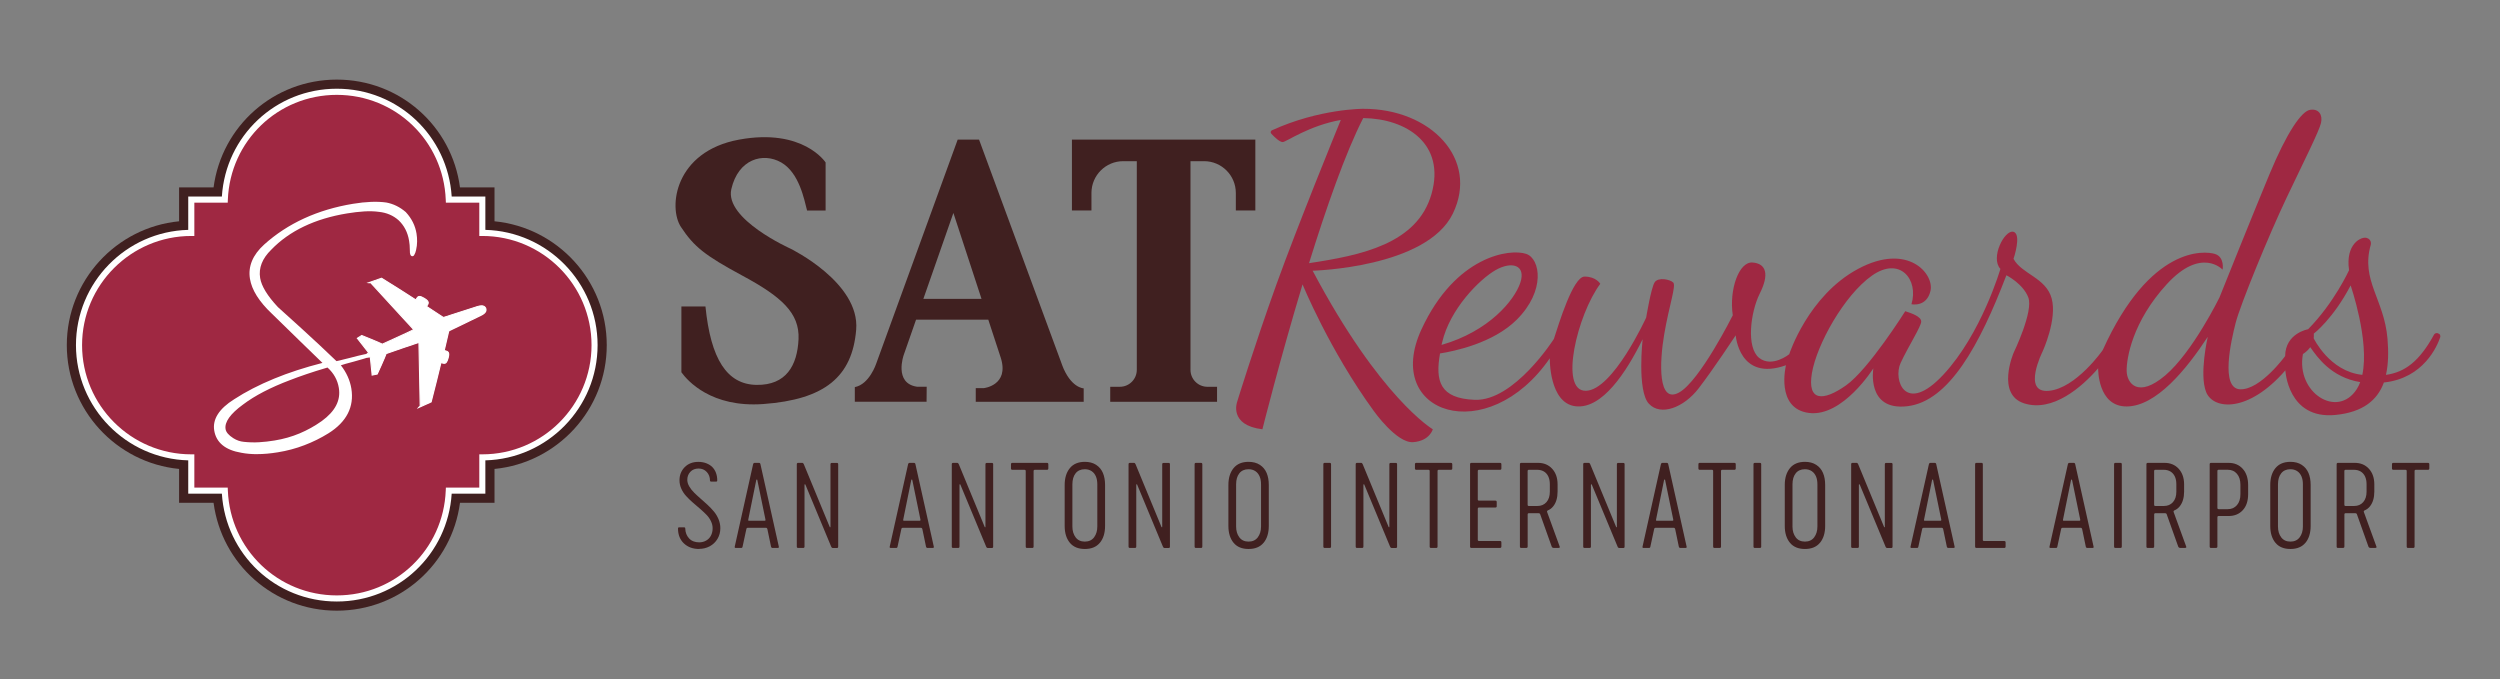 <?xml version="1.0" encoding="UTF-8"?><svg id="Layer_1" xmlns="http://www.w3.org/2000/svg" viewBox="0 0 605.89 164.61"><rect x="0" y="0" width="605.89" height="164.61" fill="#808080" stroke="none"/><defs><style>.cls-1{fill:#fff;}.cls-2{fill:#402020;}.cls-3{fill:#9f2842;}</style></defs><g><path class="cls-2" d="M191.66,60.3s-16.09-7.16-14.42-14.46,7.7-8.98,12.09-6.47c4.39,2.52,5.58,9.03,6.27,11.65h4.49v-11.65s-5.43-8.39-20.98-5.53c-15.55,2.86-17.23,16.39-14.07,21.18s5.81,6.89,14.91,11.8c9.43,5.08,13.87,9.03,13.58,15.4-.3,6.37-3.01,11.16-10.17,11.06s-11.11-6.22-12.39-19.01h-5.83v15.95c1.47,2.04,7.23,8.62,19.85,7.7,14.91-1.09,21.57-6.62,22.51-18.02,.94-11.4-15.85-19.6-15.85-19.6Z"/><path class="cls-2" d="M257.37,88.34l-20.09-54.5h-5.18l-19.75,54.3s-1.63,4.99-5.18,5.68v3.55h17.39l.03-3.65h-2.37c-5.63-.84-3.21-7.65-3.21-7.65l3-8.59h17.51l3.04,9.28c2.07,6.66-4.15,7.31-4.15,7.31h-1.93v3.31h26.16v-3.26s-3.16-.05-5.28-5.78Zm-33.59-15.9l7.28-20.83,6.82,20.83h-14.1Z"/><path class="cls-2" d="M259.79,33.84v17.16h4.73v-4.23c0-4.26,3.45-7.71,7.71-7.71h3.28v50.57c0,2.27-1.84,4.11-4.11,4.11h-2.33v3.64h25.89v-3.64h-2.33c-2.27,0-4.11-1.84-4.11-4.11V39.06h3.28c4.26,0,7.71,3.45,7.71,7.71v4.23h4.73v-17.16h-44.45Z"/></g><g><path class="cls-3" d="M318.13,65.61s27.62-.69,33.99-13.87c6.37-13.18-5.37-25.43-21.74-25.37,0,0-10.56-.06-22.12,5.21-.31,.14-.4,.55-.17,.8,.7,.76,2.04,2.09,2.8,2.05,.87-.05,6.35-3.99,14.06-5.36-.83,2.03-10.48,25.63-15.62,39.91-5.37,14.93-9.5,28.4-9.5,28.4,0,0-2.12,5.66,6.12,6.66,0,0,4.17-16.66,9.73-35.12,0,.01,6.52,15.94,17.26,30.68,0,0,5.56,7.87,9.56,7.56s4.75-3.12,4.75-3.12c0,0-12.75-7.5-29.12-38.42Zm12.25-36.99c10.5,.12,19.99,6.25,16.56,18.37-3.44,12.12-17.07,14.89-29.69,16.79,4.13-13.29,8.84-26.8,13.13-35.16Z"/><path class="cls-3" d="M591.13,80.95c-.38-.36-1-.27-1.25,.19-3.55,6.46-7.03,9.07-11.63,9.71,.6-2.63,.64-5.63,.37-8.81-.81-9.5-6.5-14.12-4.06-22.68,0,0,.37-1.25-.94-1.69s-5.25,1.44-4.31,7.81c0,0-3.62,7.94-9.93,14.31,0,0-5.5,.94-5.56,6.5,0,0-5.94,8.19-10.87,8.06-4.94-.12-2.19-11.93-1.12-16.12,1.06-4.19,7.94-21.06,12.37-30.37,4.44-9.31,7.87-16.12,8.31-18.06,.44-1.94-.5-3.5-2.62-3.19-2.12,.31-5.69,5.56-9.87,15.62-4.19,10.06-12.12,29.87-12.12,29.87,0,0-6.5,13.25-13.12,18.87-6.62,5.62-9.31,1.94-9.37-1.06-.06-3,1.37-11.93,9.75-21.06,8.37-9.12,13.5-3.5,13.5-3.5,0,0,.56-3.06-1.87-3.81-2.44-.75-15.68-2.12-27.18,23.31,0,0-6.44,9.25-13.06,9.87-6.62,.62-1.5-9.56-1.5-9.56,0,0,3.56-7.75,2.19-12.81-1.37-5.06-7.31-5.94-9.25-9.62,0,0,2.06-6.06-.06-6.56-2.12-.5-5.62,6.31-3.12,9,0,0-4.56,15.68-13.81,25.62s-12.25,1.25-10.38-2.81c1.88-4.06,5-8.87,5-10.06s-2.31-2-3.87-2.5c0,0-8.87,14.12-14.37,17.99-5.5,3.87-9.43,3.94-8.25-3,1.19-6.94,7.81-18.87,14.56-23.62,6.75-4.75,11.37,.94,9.56,6.94,0,0,3.69,.81,4.62-3.25s-5.44-11.81-17.56-5.31c-12.12,6.5-16.68,20.68-16.68,20.68,0,0-4.19,3.37-7.31,.87-3.12-2.5-2.12-11,.19-15.62s1.56-7.21-1.75-7.48c-3.31-.27-5.73,6.53-4.81,12.79,0,0-8,16-13.06,18.74s-4.75-7.12-3.56-14.12c1.19-7,2.94-11.81,2.19-12.56-.75-.75-3.62-1.37-4.5-.06-.87,1.31-2.06,8.56-2.06,8.56,0,0-8.06,17.62-14.62,17.74-6.56,.12-2.06-18.49,3.5-25.93,0,0-1-1.75-3.81-1.75s-6.31,11.68-7.44,15.12c0,0-9.62,15.12-19.18,14.75-8.49-.33-9.59-4.56-8.41-11.24,3.44-.54,12.9-2.49,18.6-8.19,7.06-7.06,5.69-14.75,2.31-15.93-3.94-1.37-17.18,.44-25.42,18.31-9.46,20.52,15.99,28.86,31.11,6.99,0,0-.19,10.87,6.25,11.62,6.44,.75,12.31-8.25,16.25-16.25,0,0-1.37,12.5,1.5,15.62,2.87,3.12,8.5,.94,12.06-3.69,3.56-4.62,9-12.87,9-12.87,0,0,.81,11.31,12.18,7.25,0,0-2.62,10.5,5.56,11.56,8.19,1.06,15.62-10.81,15.62-10.81,0,0-1.81,10.37,8.25,9.18,10.06-1.19,17.5-14.75,23.99-31.74,0,0,4,2,5.31,5.37,1.31,3.37-3.56,13.43-3.56,13.43,0,0-4.31,10.06,2.56,12.25,6.87,2.19,13.93-3.87,17.93-8.5,0,0-.19,9.31,6.94,9.25,7.12-.06,14.37-8.87,19.62-16.87,0,0-2.12,9.18-.37,13.43s10.18,5.06,19.18-5.31c0,0,.56,11.93,12.12,10.81,6.74-.66,10.2-3.63,11.76-7.87h0c9.66-1.02,12.94-8.88,13.64-10.94,.1-.3,.02-.62-.21-.84Zm-241.63,2.09c1.87-8.19,9.12-15.37,12.93-17.56,3.98-2.28,7.5-1.25,6,3.12-1.44,4.21-7.58,11.7-19.06,14.99,.04-.18,.08-.37,.12-.55Zm221.69,11.25c-4.69,7.31-14.81,.87-13.06-8.5,0,0,1-.54,1.77-1.65h0c1.68,2.36,5.01,7.29,12.11,8.47-.23,.6-.5,1.17-.82,1.68Zm1.34-3.44c-7.97-.82-11.79-8.86-11.79-8.86h0c.04-.35,.06-.73,.02-1.13,0,0,4.68-3.56,8.93-11.68,0,0,4.63,13.35,2.83,21.67Z"/></g><g><path class="cls-2" d="M169.46,133.05c-1.52,0-2.76-.45-3.71-1.35-.95-.9-1.43-2.1-1.43-3.6,0-.2,.08-.3,.25-.3h1.21c.2,0,.3,.09,.3,.28,.02,.97,.33,1.77,.93,2.41s1.42,.95,2.45,.95c.62,0,1.18-.14,1.68-.43,.5-.28,.88-.67,1.14-1.17,.27-.5,.41-1.05,.43-1.68,.02-.62-.11-1.23-.4-1.83-.28-.6-.66-1.14-1.14-1.62-.48-.48-1-.97-1.57-1.46-.57-.49-1.14-.98-1.72-1.48-.58-.5-1.1-1.02-1.58-1.54-.48-.52-.87-1.11-1.17-1.77-.3-.66-.45-1.35-.45-2.06,0-1.26,.42-2.32,1.26-3.18,.84-.85,1.94-1.28,3.3-1.28,.71,0,1.37,.11,1.95,.34,.59,.23,1.07,.54,1.46,.93,.38,.39,.68,.87,.88,1.42,.2,.55,.3,1.15,.3,1.79,0,.2-.08,.3-.25,.3h-1.21c-.18,0-.28-.08-.3-.25,0-.83-.26-1.52-.78-2.08-.52-.56-1.18-.84-1.97-.84-.84,0-1.52,.27-2.02,.81s-.75,1.21-.73,1.99c.02,.53,.18,1.06,.5,1.58,.31,.52,.7,1.02,1.17,1.48,.47,.47,.99,.94,1.55,1.43,.57,.49,1.13,.99,1.69,1.51,.56,.52,1.07,1.06,1.54,1.62,.47,.56,.84,1.19,1.13,1.88,.28,.7,.43,1.42,.43,2.17,0,.97-.24,1.84-.71,2.61s-1.1,1.36-1.87,1.77c-.77,.41-1.61,.62-2.53,.62Z"/><path class="cls-2" d="M178.34,132.8c-.24,0-.33-.11-.27-.33l4.45-19.96c.06-.22,.18-.33,.38-.33h1.04c.2,0,.32,.11,.36,.33l4.45,19.96c.06,.22-.04,.33-.27,.33h-1.26c-.18,0-.3-.11-.36-.33l-.88-4.23c-.06-.22-.18-.33-.38-.33h-4.34c-.22,0-.35,.11-.38,.33l-.91,4.23c-.04,.22-.15,.33-.33,.33h-1.29Zm3.13-6.6h3.88c.15,0,.2-.08,.17-.25l-1.98-9.62s-.02-.07-.06-.1-.07-.03-.11,0c-.04,.03-.06,.06-.08,.1l-1.95,9.62c-.04,.16,0,.25,.14,.25Z"/><path class="cls-2" d="M193.44,132.8c-.22,0-.33-.11-.33-.33v-19.96c0-.22,.11-.33,.33-.33h.99c.17,0,.29,.11,.38,.33l6.27,15.18c.04,.07,.08,.11,.12,.1,.05,0,.07-.05,.07-.12v-15.15c0-.22,.11-.33,.33-.33h1.24c.2,0,.3,.11,.3,.33v19.96c0,.22-.1,.33-.3,.33h-.99c-.18,0-.32-.11-.41-.33l-6.24-15.01c-.02-.07-.06-.11-.12-.1-.06,0-.1,.05-.1,.12v14.98c0,.22-.11,.33-.33,.33h-1.21Z"/><path class="cls-2" d="M215.9,132.8c-.24,0-.33-.11-.27-.33l4.45-19.96c.06-.22,.18-.33,.38-.33h1.04c.2,0,.32,.11,.36,.33l4.45,19.96c.06,.22-.04,.33-.27,.33h-1.26c-.18,0-.3-.11-.36-.33l-.88-4.23c-.06-.22-.18-.33-.38-.33h-4.34c-.22,0-.35,.11-.38,.33l-.91,4.23c-.04,.22-.15,.33-.33,.33h-1.29Zm3.13-6.6h3.88c.15,0,.2-.08,.17-.25l-1.98-9.62s-.02-.07-.06-.1-.07-.03-.11,0c-.04,.03-.06,.06-.08,.1l-1.95,9.62c-.04,.16,0,.25,.14,.25Z"/><path class="cls-2" d="M231,132.8c-.22,0-.33-.11-.33-.33v-19.96c0-.22,.11-.33,.33-.33h.99c.17,0,.29,.11,.38,.33l6.27,15.18c.04,.07,.08,.11,.12,.1,.05,0,.07-.05,.07-.12v-15.15c0-.22,.11-.33,.33-.33h1.24c.2,0,.3,.11,.3,.33v19.96c0,.22-.1,.33-.3,.33h-.99c-.18,0-.32-.11-.41-.33l-6.24-15.01c-.02-.07-.06-.11-.12-.1-.06,0-.1,.05-.1,.12v14.98c0,.22-.11,.33-.33,.33h-1.21Z"/><path class="cls-2" d="M248.92,132.8c-.22,0-.33-.11-.33-.33v-18.31c0-.2-.1-.3-.3-.3h-2.94c-.22,0-.33-.11-.33-.33v-1.02c0-.22,.11-.33,.33-.33h8.39c.22,0,.33,.11,.33,.33v1.02c0,.22-.11,.33-.33,.33h-2.94c-.2,0-.3,.1-.3,.3v18.31c0,.22-.11,.33-.33,.33h-1.24Z"/><path class="cls-2" d="M266.56,131.54c-.83,1.01-2.05,1.51-3.64,1.51s-2.81-.5-3.64-1.51-1.25-2.37-1.25-4.07v-9.95c0-1.69,.42-3.04,1.25-4.06s2.05-1.53,3.64-1.53c1.08,0,1.99,.24,2.74,.73,.74,.49,1.29,1.14,1.64,1.97,.35,.83,.52,1.79,.52,2.89v9.95c0,1.7-.42,3.06-1.25,4.07Zm-5.88-1.32c.52,.7,1.27,1.04,2.24,1.04s1.72-.35,2.24-1.04c.52-.7,.78-1.57,.78-2.61v-10.23c0-.73-.11-1.37-.34-1.91-.23-.54-.57-.97-1.03-1.28-.46-.31-1.01-.47-1.65-.47-.97,0-1.72,.33-2.24,.99-.52,.66-.78,1.55-.78,2.67v10.23c0,1.04,.26,1.92,.78,2.61Z"/><path class="cls-2" d="M273.84,132.8c-.22,0-.33-.11-.33-.33v-19.96c0-.22,.11-.33,.33-.33h.99c.17,0,.29,.11,.38,.33l6.27,15.18c.04,.07,.08,.11,.12,.1,.05,0,.07-.05,.07-.12v-15.15c0-.22,.11-.33,.33-.33h1.24c.2,0,.3,.11,.3,.33v19.96c0,.22-.1,.33-.3,.33h-.99c-.18,0-.32-.11-.41-.33l-6.24-15.01c-.02-.07-.06-.11-.12-.1-.06,0-.1,.05-.1,.12v14.98c0,.22-.11,.33-.33,.33h-1.21Z"/><path class="cls-2" d="M289.85,132.8c-.22,0-.33-.11-.33-.33v-19.96c0-.22,.11-.33,.33-.33h1.21c.22,0,.33,.11,.33,.33v19.96c0,.22-.11,.33-.33,.33h-1.21Z"/><path class="cls-2" d="M306.24,131.54c-.83,1.01-2.05,1.51-3.64,1.51s-2.81-.5-3.64-1.51-1.25-2.37-1.25-4.07v-9.95c0-1.69,.42-3.04,1.25-4.06s2.05-1.53,3.64-1.53c1.08,0,1.99,.24,2.74,.73,.74,.49,1.29,1.14,1.64,1.97,.35,.83,.52,1.79,.52,2.89v9.95c0,1.7-.42,3.06-1.25,4.07Zm-5.88-1.32c.52,.7,1.27,1.04,2.24,1.04s1.72-.35,2.24-1.04c.52-.7,.78-1.57,.78-2.61v-10.23c0-.73-.11-1.37-.34-1.91-.23-.54-.57-.97-1.03-1.28-.46-.31-1.01-.47-1.65-.47-.97,0-1.72,.33-2.24,.99-.52,.66-.78,1.55-.78,2.67v10.23c0,1.04,.26,1.92,.78,2.61Z"/><path class="cls-2" d="M321.05,132.8c-.22,0-.33-.11-.33-.33v-19.96c0-.22,.11-.33,.33-.33h1.21c.22,0,.33,.11,.33,.33v19.96c0,.22-.11,.33-.33,.33h-1.21Z"/><path class="cls-2" d="M328.89,132.8c-.22,0-.33-.11-.33-.33v-19.96c0-.22,.11-.33,.33-.33h.99c.17,0,.29,.11,.38,.33l6.27,15.18c.04,.07,.08,.11,.12,.1,.05,0,.07-.05,.07-.12v-15.15c0-.22,.11-.33,.33-.33h1.24c.2,0,.3,.11,.3,.33v19.96c0,.22-.1,.33-.3,.33h-.99c-.18,0-.32-.11-.41-.33l-6.24-15.01c-.02-.07-.06-.11-.12-.1-.06,0-.1,.05-.1,.12v14.98c0,.22-.11,.33-.33,.33h-1.21Z"/><path class="cls-2" d="M346.82,132.8c-.22,0-.33-.11-.33-.33v-18.31c0-.2-.1-.3-.3-.3h-2.94c-.22,0-.33-.11-.33-.33v-1.02c0-.22,.11-.33,.33-.33h8.39c.22,0,.33,.11,.33,.33v1.02c0,.22-.11,.33-.33,.33h-2.94c-.2,0-.3,.1-.3,.3v18.31c0,.22-.11,.33-.33,.33h-1.24Z"/><path class="cls-2" d="M356.61,132.8c-.22,0-.33-.11-.33-.33v-19.96c0-.22,.11-.33,.33-.33h6.93c.22,0,.33,.11,.33,.33v1.02c0,.22-.11,.33-.33,.33h-5.09c-.2,0-.3,.1-.3,.3v6.87c0,.2,.1,.3,.3,.3h3.96c.22,0,.33,.11,.33,.33v1.04c0,.2-.11,.3-.33,.3h-3.96c-.2,0-.3,.11-.3,.33v7.48c0,.2,.1,.3,.3,.3h5.09c.22,0,.33,.11,.33,.33v1.02c0,.22-.11,.33-.33,.33h-6.93Z"/><path class="cls-2" d="M368.69,132.8c-.22,0-.33-.11-.33-.33v-19.96c0-.22,.11-.33,.33-.33h4.07c1.41,0,2.55,.48,3.42,1.43,.87,.95,1.31,2.22,1.31,3.79v1.76c0,.73-.09,1.4-.27,2.01-.18,.6-.45,1.13-.81,1.57s-.78,.76-1.28,.96c-.18,.09-.24,.23-.17,.41l3.02,8.3c.11,.26,.03,.38-.25,.38h-1.18c-.24,0-.4-.11-.49-.33l-2.8-7.86c-.06-.15-.17-.22-.36-.22h-2.36c-.2,0-.3,.1-.3,.3v7.78c0,.22-.11,.33-.33,.33h-1.21Zm1.84-10.17h2.06c.92,0,1.65-.31,2.2-.93,.55-.62,.82-1.47,.82-2.53v-1.84c0-.71-.12-1.33-.37-1.86-.25-.52-.6-.92-1.06-1.2-.46-.27-.99-.41-1.59-.41h-2.06c-.2,0-.3,.1-.3,.3v8.17c0,.2,.1,.3,.3,.3Z"/><path class="cls-2" d="M384.03,132.8c-.22,0-.33-.11-.33-.33v-19.96c0-.22,.11-.33,.33-.33h.99c.17,0,.29,.11,.38,.33l6.27,15.18c.04,.07,.08,.11,.12,.1,.05,0,.07-.05,.07-.12v-15.15c0-.22,.11-.33,.33-.33h1.24c.2,0,.3,.11,.3,.33v19.96c0,.22-.1,.33-.3,.33h-.99c-.18,0-.32-.11-.41-.33l-6.24-15.01c-.02-.07-.06-.11-.12-.1-.06,0-.1,.05-.1,.12v14.98c0,.22-.11,.33-.33,.33h-1.21Z"/><path class="cls-2" d="M398.35,132.8c-.24,0-.33-.11-.27-.33l4.45-19.96c.06-.22,.18-.33,.38-.33h1.04c.2,0,.32,.11,.36,.33l4.45,19.96c.06,.22-.04,.33-.27,.33h-1.26c-.18,0-.3-.11-.36-.33l-.88-4.23c-.06-.22-.18-.33-.38-.33h-4.34c-.22,0-.35,.11-.38,.33l-.91,4.23c-.04,.22-.15,.33-.33,.33h-1.29Zm3.13-6.6h3.88c.15,0,.2-.08,.17-.25l-1.98-9.62s-.02-.07-.06-.1-.07-.03-.11,0c-.04,.03-.06,.06-.08,.1l-1.95,9.62c-.04,.16,0,.25,.14,.25Z"/><path class="cls-2" d="M415.52,132.8c-.22,0-.33-.11-.33-.33v-18.31c0-.2-.1-.3-.3-.3h-2.94c-.22,0-.33-.11-.33-.33v-1.02c0-.22,.11-.33,.33-.33h8.39c.22,0,.33,.11,.33,.33v1.02c0,.22-.11,.33-.33,.33h-2.94c-.2,0-.3,.1-.3,.3v18.31c0,.22-.11,.33-.33,.33h-1.24Z"/><path class="cls-2" d="M425.3,132.8c-.22,0-.33-.11-.33-.33v-19.96c0-.22,.11-.33,.33-.33h1.21c.22,0,.33,.11,.33,.33v19.96c0,.22-.11,.33-.33,.33h-1.21Z"/><path class="cls-2" d="M441.08,131.54c-.83,1.01-2.05,1.51-3.64,1.51s-2.81-.5-3.64-1.51-1.25-2.37-1.25-4.07v-9.95c0-1.69,.42-3.04,1.25-4.06s2.05-1.53,3.64-1.53c1.08,0,1.99,.24,2.74,.73,.74,.49,1.29,1.14,1.64,1.97,.35,.83,.52,1.79,.52,2.89v9.95c0,1.7-.42,3.06-1.25,4.07Zm-5.88-1.32c.52,.7,1.27,1.04,2.24,1.04s1.72-.35,2.24-1.04c.52-.7,.78-1.57,.78-2.61v-10.23c0-.73-.11-1.37-.34-1.91-.23-.54-.57-.97-1.03-1.28-.46-.31-1.01-.47-1.65-.47-.97,0-1.72,.33-2.24,.99-.52,.66-.78,1.55-.78,2.67v10.23c0,1.04,.26,1.92,.78,2.61Z"/><path class="cls-2" d="M448.97,132.8c-.22,0-.33-.11-.33-.33v-19.96c0-.22,.11-.33,.33-.33h.99c.17,0,.29,.11,.38,.33l6.27,15.18c.04,.07,.08,.11,.12,.1,.05,0,.07-.05,.07-.12v-15.15c0-.22,.11-.33,.33-.33h1.24c.2,0,.3,.11,.3,.33v19.96c0,.22-.1,.33-.3,.33h-.99c-.18,0-.32-.11-.41-.33l-6.24-15.01c-.02-.07-.06-.11-.12-.1-.06,0-.1,.05-.1,.12v14.98c0,.22-.11,.33-.33,.33h-1.21Z"/><path class="cls-2" d="M463.3,132.8c-.24,0-.33-.11-.27-.33l4.45-19.96c.06-.22,.18-.33,.38-.33h1.04c.2,0,.32,.11,.36,.33l4.45,19.96c.06,.22-.04,.33-.27,.33h-1.26c-.18,0-.3-.11-.36-.33l-.88-4.23c-.06-.22-.18-.33-.38-.33h-4.34c-.22,0-.35,.11-.38,.33l-.91,4.23c-.04,.22-.15,.33-.33,.33h-1.29Zm3.13-6.6h3.88c.15,0,.2-.08,.17-.25l-1.98-9.62s-.02-.07-.06-.1-.07-.03-.11,0c-.04,.03-.06,.06-.08,.1l-1.95,9.62c-.04,.16,0,.25,.14,.25Z"/><path class="cls-2" d="M479.01,132.8c-.22,0-.33-.11-.33-.33v-19.96c0-.22,.11-.33,.33-.33h1.21c.22,0,.33,.11,.33,.33v18.31c0,.2,.1,.3,.3,.3h4.89c.22,0,.33,.11,.33,.33v1.02c0,.22-.11,.33-.33,.33h-6.74Z"/><path class="cls-2" d="M496.98,132.8c-.24,0-.33-.11-.27-.33l4.45-19.96c.06-.22,.18-.33,.38-.33h1.04c.2,0,.32,.11,.36,.33l4.45,19.96c.06,.22-.04,.33-.27,.33h-1.26c-.18,0-.3-.11-.36-.33l-.88-4.23c-.06-.22-.18-.33-.38-.33h-4.34c-.22,0-.35,.11-.38,.33l-.91,4.23c-.04,.22-.15,.33-.33,.33h-1.29Zm3.13-6.6h3.88c.15,0,.2-.08,.17-.25l-1.98-9.62s-.02-.07-.06-.1-.07-.03-.11,0c-.04,.03-.06,.06-.08,.1l-1.95,9.62c-.04,.16,0,.25,.14,.25Z"/><path class="cls-2" d="M512.69,132.8c-.22,0-.33-.11-.33-.33v-19.96c0-.22,.11-.33,.33-.33h1.21c.22,0,.33,.11,.33,.33v19.96c0,.22-.11,.33-.33,.33h-1.21Z"/><path class="cls-2" d="M520.53,132.8c-.22,0-.33-.11-.33-.33v-19.96c0-.22,.11-.33,.33-.33h4.07c1.41,0,2.55,.48,3.42,1.43,.87,.95,1.31,2.22,1.31,3.79v1.76c0,.73-.09,1.4-.27,2.01-.18,.6-.45,1.13-.81,1.57s-.78,.76-1.28,.96c-.18,.09-.24,.23-.17,.41l3.02,8.3c.11,.26,.03,.38-.25,.38h-1.18c-.24,0-.4-.11-.49-.33l-2.8-7.86c-.06-.15-.17-.22-.36-.22h-2.36c-.2,0-.3,.1-.3,.3v7.78c0,.22-.11,.33-.33,.33h-1.21Zm1.84-10.17h2.06c.92,0,1.65-.31,2.2-.93,.55-.62,.82-1.47,.82-2.53v-1.84c0-.71-.12-1.33-.37-1.86-.25-.52-.6-.92-1.06-1.2-.46-.27-.99-.41-1.59-.41h-2.06c-.2,0-.3,.1-.3,.3v8.17c0,.2,.1,.3,.3,.3Z"/><path class="cls-2" d="M535.86,132.8c-.22,0-.33-.11-.33-.33v-19.96c0-.22,.11-.33,.33-.33h4.26c1.41,0,2.55,.48,3.42,1.44s1.31,2.29,1.31,3.97v2.14c0,1.69-.44,3-1.31,3.93-.87,.94-2.01,1.4-3.42,1.4h-2.42c-.2,0-.3,.11-.3,.33v7.07c0,.22-.11,.33-.33,.33h-1.21Zm1.84-9.4h2.25c.9,0,1.63-.33,2.19-.98,.56-.65,.84-1.54,.84-2.68v-2.23c0-1.14-.28-2.03-.84-2.68s-1.29-.98-2.19-.98h-2.25c-.2,0-.3,.1-.3,.3v8.94c0,.2,.1,.3,.3,.3Z"/><path class="cls-2" d="M558.74,131.54c-.83,1.01-2.05,1.51-3.64,1.51s-2.81-.5-3.64-1.51-1.25-2.37-1.25-4.07v-9.95c0-1.69,.42-3.04,1.25-4.06s2.05-1.53,3.64-1.53c1.08,0,1.99,.24,2.74,.73,.74,.49,1.29,1.14,1.64,1.97,.35,.83,.52,1.79,.52,2.89v9.95c0,1.7-.42,3.06-1.25,4.07Zm-5.88-1.32c.52,.7,1.27,1.04,2.24,1.04s1.72-.35,2.24-1.04c.52-.7,.78-1.57,.78-2.61v-10.23c0-.73-.11-1.37-.34-1.91-.23-.54-.57-.97-1.03-1.28-.46-.31-1.01-.47-1.65-.47-.97,0-1.72,.33-2.24,.99-.52,.66-.78,1.55-.78,2.67v10.23c0,1.04,.26,1.92,.78,2.61Z"/><path class="cls-2" d="M566.63,132.8c-.22,0-.33-.11-.33-.33v-19.96c0-.22,.11-.33,.33-.33h4.07c1.41,0,2.55,.48,3.42,1.43,.87,.95,1.31,2.22,1.31,3.79v1.76c0,.73-.09,1.4-.27,2.01-.18,.6-.45,1.13-.81,1.57s-.78,.76-1.28,.96c-.18,.09-.24,.23-.17,.41l3.02,8.3c.11,.26,.03,.38-.25,.38h-1.18c-.24,0-.4-.11-.49-.33l-2.8-7.86c-.06-.15-.17-.22-.36-.22h-2.36c-.2,0-.3,.1-.3,.3v7.78c0,.22-.11,.33-.33,.33h-1.21Zm1.84-10.17h2.06c.92,0,1.65-.31,2.2-.93,.55-.62,.82-1.47,.82-2.53v-1.84c0-.71-.12-1.33-.37-1.86-.25-.52-.6-.92-1.06-1.2-.46-.27-.99-.41-1.59-.41h-2.06c-.2,0-.3,.1-.3,.3v8.17c0,.2,.1,.3,.3,.3Z"/><path class="cls-2" d="M583.61,132.8c-.22,0-.33-.11-.33-.33v-18.31c0-.2-.1-.3-.3-.3h-2.94c-.22,0-.33-.11-.33-.33v-1.02c0-.22,.11-.33,.33-.33h8.39c.22,0,.33,.11,.33,.33v1.02c0,.22-.11,.33-.33,.33h-2.94c-.2,0-.3,.1-.3,.3v18.31c0,.22-.11,.33-.33,.33h-1.24Z"/></g><g><path class="cls-2" d="M81.63,148c-15.29,0-27.9-11.27-29.87-26.14h-8.36v-8.21c-15.25-1.49-27.21-14.38-27.21-30.01s11.96-28.52,27.21-30.01v-8.21h8.36c1.97-14.86,14.58-26.13,29.87-26.13s27.89,11.27,29.85,26.13h8.37v8.21c15.25,1.49,27.2,14.38,27.2,30.01s-11.95,28.52-27.2,30.01v8.21h-8.37c-1.96,14.87-14.57,26.14-29.85,26.14m-32.31-32.06h8l.11,2.84c.51,13.06,11.14,23.29,24.19,23.29s23.67-10.23,24.18-23.29l.11-2.84h8.01v-8.06h2.96c13.36,0,24.24-10.87,24.24-24.24s-10.87-24.24-24.24-24.24h-2.96v-8.07h-8.01l-.11-2.84c-.51-13.06-11.13-23.29-24.18-23.29s-23.68,10.23-24.19,23.29l-.11,2.84h-8v8.07h-2.96c-13.37,0-24.25,10.87-24.25,24.24s10.88,24.24,24.25,24.24h2.96v8.06Z"/><path class="cls-3" d="M116.89,56.44v-8.07h-8.12c-.56-14.52-12.48-26.13-27.14-26.13s-26.58,11.61-27.15,26.13h-8.11v8.07c-15.02,0-27.21,12.18-27.21,27.2s12.19,27.2,27.21,27.2v8.06h8.11c.57,14.52,12.49,26.14,27.15,26.14s26.57-11.61,27.14-26.14h8.12v-8.06c15.02,0,27.2-12.17,27.2-27.2s-12.18-27.2-27.2-27.2"/><path class="cls-1" d="M81.63,145.78c-14.82,0-26.92-11.42-27.86-26.14h-8.15v-8.07c-15.07-.4-27.21-12.77-27.21-27.93s12.14-27.54,27.21-27.93v-8.08h8.15c.94-14.71,13.04-26.13,27.86-26.13s26.9,11.42,27.84,26.13h8.16v8.08c15.06,.4,27.2,12.77,27.2,27.93s-12.13,27.53-27.2,27.93v8.07h-8.16c-.93,14.71-13.03,26.14-27.84,26.14m-34.53-27.61h8.09l.03,.71c.56,14.26,12.16,25.42,26.41,25.42s25.84-11.17,26.4-25.42l.03-.71h8.1v-8.06h.74c14.59,0,26.46-11.87,26.46-26.46s-11.87-26.46-26.46-26.46h-.74v-8.07h-8.1l-.03-.71c-.55-14.26-12.15-25.42-26.4-25.42s-25.86,11.16-26.41,25.42l-.03,.71h-8.09v8.07h-.74c-14.59,0-26.47,11.87-26.47,26.46s11.87,26.46,26.47,26.46h.74v8.06Z"/><path class="cls-1" d="M88.34,86.27c-.57,.12-.91,.19-1.45,.33-1.24,.34-2.06,.52-3.13,.79-1.08,.27-1.58,.42-2.31,.54-3.14-3.01-6.21-5.85-8.56-8-2.36-2.15-4.28-3.89-5.78-5.23-2.62-2.79-4.09-5.21-4.43-7.27-.42-2.57,.51-4.97,2.79-7.2,4.48-4.65,10.69-7.63,18.63-8.93,1.46-.24,2.84-.4,4.15-.48,1.31-.08,2.55-.04,3.72,.12,1.92,.21,3.56,.92,4.9,2.11,1.45,1.35,2.36,3.09,2.71,5.24,.12,.73,.18,1.42,.17,2.05,0,.64,.03,1.04,.1,1.2,.08,.21,.16,.19,.26-.04,.14-.2,.26-.53,.37-.99,.15-.69,.23-1.35,.24-1.99,0-.64-.04-1.26-.14-1.86-.3-1.85-1.12-3.49-2.46-4.95-1.38-1.18-2.89-1.93-4.53-2.24-2.17-.3-4.81-.2-7.95,.31-8.54,1.4-15.65,4.65-21.33,9.77-2.69,2.42-3.8,5.07-3.33,7.94,.43,2.62,2.15,5.35,5.18,8.21,2.56,2.49,4.9,4.76,6.99,6.82,2.1,2.06,4.04,3.93,5.81,5.62-4.57,1.14-8.68,2.47-12.33,3.97-3.66,1.5-6.88,3.16-9.66,4.98-3.52,2.21-5.06,4.6-4.64,7.17,.45,2.74,2.53,4.43,6.24,5.06,2.5,.47,5.4,.44,8.71-.1,2.23-.36,4.35-.93,6.36-1.7,2.01-.77,3.93-1.72,5.77-2.86,4.28-2.68,6.06-6.17,5.36-10.46-.34-2.1-1.28-4.06-2.81-5.88,.46-.17,1.52-.53,3.71-1.09,1.07-.27,2.1-.6,2.68-.77,.13-.04,.24-.08,.33-.1l-.05-.16c-.09,.01-.18,.03-.29,.05m-5.79,7.72c.52,3.16-.92,5.97-4.31,8.44-1.72,1.22-3.53,2.23-5.45,3.03-1.91,.8-3.97,1.38-6.17,1.74-1.29,.21-2.54,.35-3.77,.42-1.22,.07-2.46,.04-3.72-.09-1-.09-1.92-.41-2.78-.95-1.23-.78-1.92-1.6-2.06-2.47-.3-1.87,1.16-3.98,4.39-6.34,2.88-2.18,6.71-4.17,11.48-5.97,1.12-.44,2.46-.92,4.01-1.45,1.55-.53,3.32-1.09,5.32-1.67,1.69,1.47,2.7,3.24,3.04,5.31"/><path class="cls-1" d="M62.32,110.07c-1.36,0-2.65-.11-3.83-.34-3.88-.65-6.09-2.47-6.57-5.39-.45-2.73,1.17-5.28,4.82-7.57,2.79-1.82,6.06-3.51,9.72-5.01,3.47-1.43,7.39-2.71,11.69-3.81-1.68-1.61-3.46-3.33-5.29-5.13-2-1.96-4.29-4.19-6.99-6.82-3.07-2.9-4.85-5.73-5.29-8.43-.49-3,.67-5.8,3.45-8.31,5.71-5.14,12.96-8.46,21.53-9.87,3.15-.52,5.86-.62,8.07-.31,1.72,.32,3.3,1.1,4.73,2.33l.03,.04c1.39,1.51,2.25,3.24,2.56,5.16,.1,.62,.15,1.27,.14,1.93,0,.67-.09,1.37-.25,2.07-.11,.49-.24,.84-.4,1.09-.11,.26-.28,.4-.5,.4-.13,0-.35-.05-.49-.4-.07-.16-.14-.46-.13-1.36,0-.62-.05-1.29-.17-1.98-.33-2.04-1.2-3.73-2.58-5.01-1.27-1.12-2.84-1.8-4.68-2-1.16-.16-2.38-.19-3.65-.11-1.28,.08-2.66,.24-4.11,.48-7.81,1.28-14,4.24-18.4,8.81-2.18,2.13-3.08,4.43-2.68,6.85,.32,1.97,1.77,4.34,4.31,7.05,1.38,1.23,3.16,2.85,5.77,5.22,3.02,2.76,5.86,5.4,8.42,7.87,.46-.08,.85-.18,1.45-.34,.19-.05,.4-.1,.64-.16,.35-.09,.67-.17,.99-.24,.67-.16,1.3-.32,2.13-.55,.56-.15,.91-.23,1.48-.34,.11-.02,.21-.04,.3-.06l.35-.06,.26,.86-.37,.12c-.1,.03-.21,.07-.34,.11l-.36,.11c-.61,.19-1.46,.44-2.34,.67-1.58,.4-2.56,.7-3.13,.89,1.36,1.74,2.21,3.63,2.54,5.62,.73,4.44-1.14,8.1-5.54,10.86-1.85,1.15-3.82,2.12-5.85,2.89-2.03,.78-4.2,1.36-6.44,1.72-1.78,.29-3.46,.44-5.01,.44m12.52-20.38c-2.91,.85-5.61,1.79-8.07,2.81-3.61,1.48-6.84,3.15-9.59,4.95-3.36,2.11-4.86,4.38-4.47,6.77,.42,2.58,2.36,4.13,5.92,4.73,1.14,.21,2.38,.32,3.69,.32,1.51,0,3.15-.14,4.89-.43,2.19-.36,4.3-.92,6.29-1.68,1.98-.76,3.9-1.71,5.71-2.83,4.16-2.61,5.85-5.9,5.17-10.05-.33-2.02-1.25-3.93-2.72-5.69l-.21-.25-.13,.02-.14-.14c-2.6-2.5-5.48-5.18-8.55-7.99-2.62-2.38-4.4-4-5.78-5.23l-.02-.03c-2.66-2.83-4.18-5.35-4.53-7.48-.44-2.7,.53-5.23,2.9-7.55,4.51-4.69,10.86-7.73,18.84-9.04,1.48-.24,2.88-.4,4.19-.49,1.33-.08,2.61-.04,3.8,.12,1.99,.22,3.72,.96,5.12,2.2,1.52,1.41,2.47,3.25,2.83,5.47,.11,.65,.17,1.29,.18,1.88,.1-.54,.15-1.06,.16-1.58,0-.61-.04-1.21-.13-1.79-.29-1.75-1.07-3.34-2.34-4.72-1.32-1.12-2.77-1.84-4.32-2.13-.77-.11-1.64-.16-2.56-.16-1.56,0-3.32,.16-5.25,.48-8.42,1.38-15.53,4.63-21.13,9.67-2.57,2.31-3.64,4.87-3.2,7.58,.41,2.52,2.11,5.2,5.05,7.98,2.71,2.63,5,4.86,7,6.82,2.02,1.98,3.97,3.87,5.81,5.62l.37,.35h0l.17,.14c1.75,1.53,2.82,3.4,3.17,5.55,.54,3.3-.96,6.27-4.47,8.82-1.74,1.23-3.59,2.27-5.53,3.08-1.93,.81-4.04,1.41-6.26,1.77-1.29,.21-2.56,.36-3.81,.43-1.24,.07-2.51,.04-3.79-.1-1.05-.1-2.04-.44-2.95-1.01-1.33-.84-2.08-1.76-2.25-2.75-.33-2.05,1.15-4.25,4.55-6.73,2.89-2.19,6.79-4.21,11.58-6.02,1.11-.44,2.43-.91,4.02-1.46,.25-.09,.51-.18,.78-.26m4.57-.58c-1.91,.56-3.62,1.1-5.09,1.6-1.56,.53-2.9,1.02-4,1.45-4.72,1.78-8.55,3.77-11.39,5.92-3.1,2.26-4.52,4.26-4.24,5.96,.12,.75,.76,1.49,1.88,2.2,.81,.51,1.66,.81,2.6,.89,1.24,.13,2.46,.16,3.66,.09,1.21-.07,2.46-.21,3.72-.42,2.16-.35,4.2-.93,6.08-1.72,1.88-.79,3.68-1.79,5.37-2.99,3.28-2.39,4.64-5.03,4.14-8.05-.31-1.9-1.23-3.56-2.75-4.93"/><path class="cls-1" d="M117.71,74.71h0v-.03h0c-.4-.87-1.44-.58-2.08-.38-.54,.16-7.81,2.51-7.85,2.53-.13,.04-.24,.07-.34,.08-.17-.11-4.04-2.66-4.06-2.66,.42-.68,.84-1.12-.54-1.95-1.48-.89-1.6-.37-2.04,.37,0-.02-8.05-5.11-8.31-5.24-.59,.19-2.65,.94-3.11,1.09,.13,.02,.35-.04,.48-.01,.16,.19,10.24,11.16,10.33,11.26,.05,.06,.08,.1,.03,.16-.13,.14-7.46,3.46-7.54,3.5-.28-.21-4.83-2.06-4.98-2.1-.43,.28-.73,.45-1.06,.67,.1,.12,2.56,3.27,2.73,3.5-.39,.28-.66,.47-.61,.73,.02,.05,.02,.04,.05,.13,.12,.26,.39,.22,.96,.14,.03,.29,.43,4.26,.44,4.42,.39-.07,.72-.15,1.23-.25,.08-.13,2.09-4.62,2.15-4.96,.09-.03,7.68-2.69,7.87-2.68,.09,0,.09,.05,.09,.13,0,.13,.28,15.03,.3,15.27-.08,.11-.28,.21-.36,.32,.44-.2,2.45-1.09,3.01-1.36,.09-.27,2.41-9.52,2.39-9.53,.82,.23,1.28,.52,1.73-1.14,.43-1.55-.19-1.59-.96-1.78,0-.01,1.05-4.53,1.1-4.73,.08-.05,.19-.11,.3-.17,.04-.02,6.92-3.33,7.43-3.59,.6-.3,1.55-.81,1.24-1.71"/><path class="cls-1" d="M101.05,99.08l.32-.42c.05-.07,.13-.13,.21-.19,.05-.03,.09-.07,.12-.1-.02-.67-.13-6.65-.24-12.26-.03-1.64-.05-2.84-.06-2.95-.64,.17-6.92,2.36-7.72,2.64-.23,.72-2.13,4.9-2.15,4.92l-.03,.05h-.06c-.28,.06-.51,.11-.73,.16-.17,.04-.33,.07-.5,.1l-.15,.03v-.15c-.02-.17-.36-3.52-.44-4.28-.17,.02-.32,.04-.45,.04-.18,0-.39-.03-.51-.27l-.03-.08s-.01-.03-.02-.07c-.06-.32,.21-.55,.55-.79-.47-.61-2.55-3.27-2.65-3.39l-.1-.12,.13-.08c.15-.09,.29-.19,.44-.28,.18-.11,.38-.24,.62-.39l.05-.03,.06,.02s4.28,1.72,4.95,2.08c.74-.34,6.77-3.07,7.4-3.42-.09-.1-.81-.89-1.85-2.01-3.87-4.21-7.99-8.7-8.44-9.2-.05,0-.11,0-.16,.01-.1,.01-.2,.02-.27,0l-.53-.08,.51-.17c.16-.05,.51-.18,.93-.33,.8-.28,1.8-.64,2.18-.76l.06-.02,.05,.03c.14,.07,2.38,1.49,4.26,2.67,2.63,1.66,3.59,2.27,3.94,2.52,.01-.02,.02-.04,.04-.06,.22-.39,.42-.73,.88-.73,.3,0,.7,.15,1.25,.49,.6,.36,.91,.68,.99,1.01,.08,.36-.12,.67-.33,1v.02c.21,.14,.77,.51,2.2,1.45,.77,.5,1.49,.98,1.69,1.11,.08-.02,.18-.04,.28-.07,.07-.03,7.42-2.4,7.85-2.53,.34-.1,.74-.21,1.12-.21,.5,0,.85,.19,1.07,.57h.01l.05,.12v.02l.04,.1h0c.26,.98-.81,1.52-1.33,1.78-.38,.19-7.33,3.55-7.44,3.6-.08,.04-.17,.09-.24,.14-.06,.24-.29,1.25-.52,2.23-.34,1.49-.48,2.08-.54,2.31h.02c.38,.1,.74,.19,.93,.5,.17,.29,.16,.74-.02,1.41-.28,1.02-.58,1.42-1.08,1.42-.19,0-.4-.06-.63-.13-.02,0-.04-.01-.07-.02-.08,.41-.35,1.5-1.11,4.54-.54,2.16-1.19,4.73-1.24,4.88l-.02,.05-.05,.02c-.36,.17-1.3,.6-2.06,.93-.42,.19-.79,.35-.94,.42l-.48,.22Zm.39-16.2c.21,.01,.22,.17,.22,.24,0,.05,.02,1.22,.06,2.98,.08,4.11,.22,11.65,.24,12.27,.12-.05,.26-.12,.4-.18,.72-.32,1.61-.72,2-.91,.21-.75,2.16-8.51,2.36-9.39l-.45-.36,.63,.18c.07,.02,.13,.04,.19,.06,.21,.06,.4,.12,.55,.12,.24,0,.52-.09,.82-1.22,.16-.6,.18-.99,.05-1.21-.13-.22-.41-.29-.76-.37l-.33-.08,.1-.14c.04-.17,.31-1.36,.56-2.42,.26-1.13,.51-2.19,.53-2.29v-.05l.06-.03c.08-.05,.19-.11,.32-.18,.04-.02,6.84-3.3,7.43-3.59,.7-.35,1.43-.79,1.17-1.55v-.02c-.17-.34-.46-.51-.88-.51-.34,0-.72,.11-1.04,.2-.6,.18-7.82,2.52-7.84,2.53-.14,.04-.26,.07-.36,.09h-.05l-.04-.02c-.08-.05-.85-.55-1.74-1.14-.95-.62-2.12-1.39-2.3-1.51l-.18-.02,.19-.31c.2-.3,.35-.55,.29-.79-.06-.25-.34-.53-.87-.85-.5-.3-.87-.45-1.11-.45-.29,0-.42,.2-.65,.6-.03,.06-.07,.11-.1,.17l-.41,.69,.14-.69c-.77-.51-7.51-4.76-8.18-5.16-.42,.13-1.35,.47-2.12,.74-.13,.05-.26,.09-.37,.13,.42,.47,5.61,6.12,8.45,9.21,1.08,1.18,1.83,1.99,1.85,2.02,.05,.07,.16,.2,.02,.34-.16,.17-7.51,3.49-7.58,3.52l-.07,.03-.06-.05c-.23-.17-4.32-1.85-4.88-2.06-.21,.14-.4,.25-.57,.36-.11,.07-.21,.13-.32,.2,.47,.6,2.49,3.18,2.64,3.39l.08,.11-.11,.08c-.37,.26-.59,.42-.55,.59v.04l.04,.08c.03,.07,.09,.11,.26,.11,.14,0,.33-.03,.55-.06l.14-.02,.02,.14c.03,.24,.35,3.52,.42,4.28,.12-.02,.23-.05,.35-.07,.2-.04,.41-.09,.67-.13,.26-.54,2.06-4.58,2.11-4.86v-.08l.09-.03c.07-.03,7.66-2.69,7.91-2.69"/></g></svg>